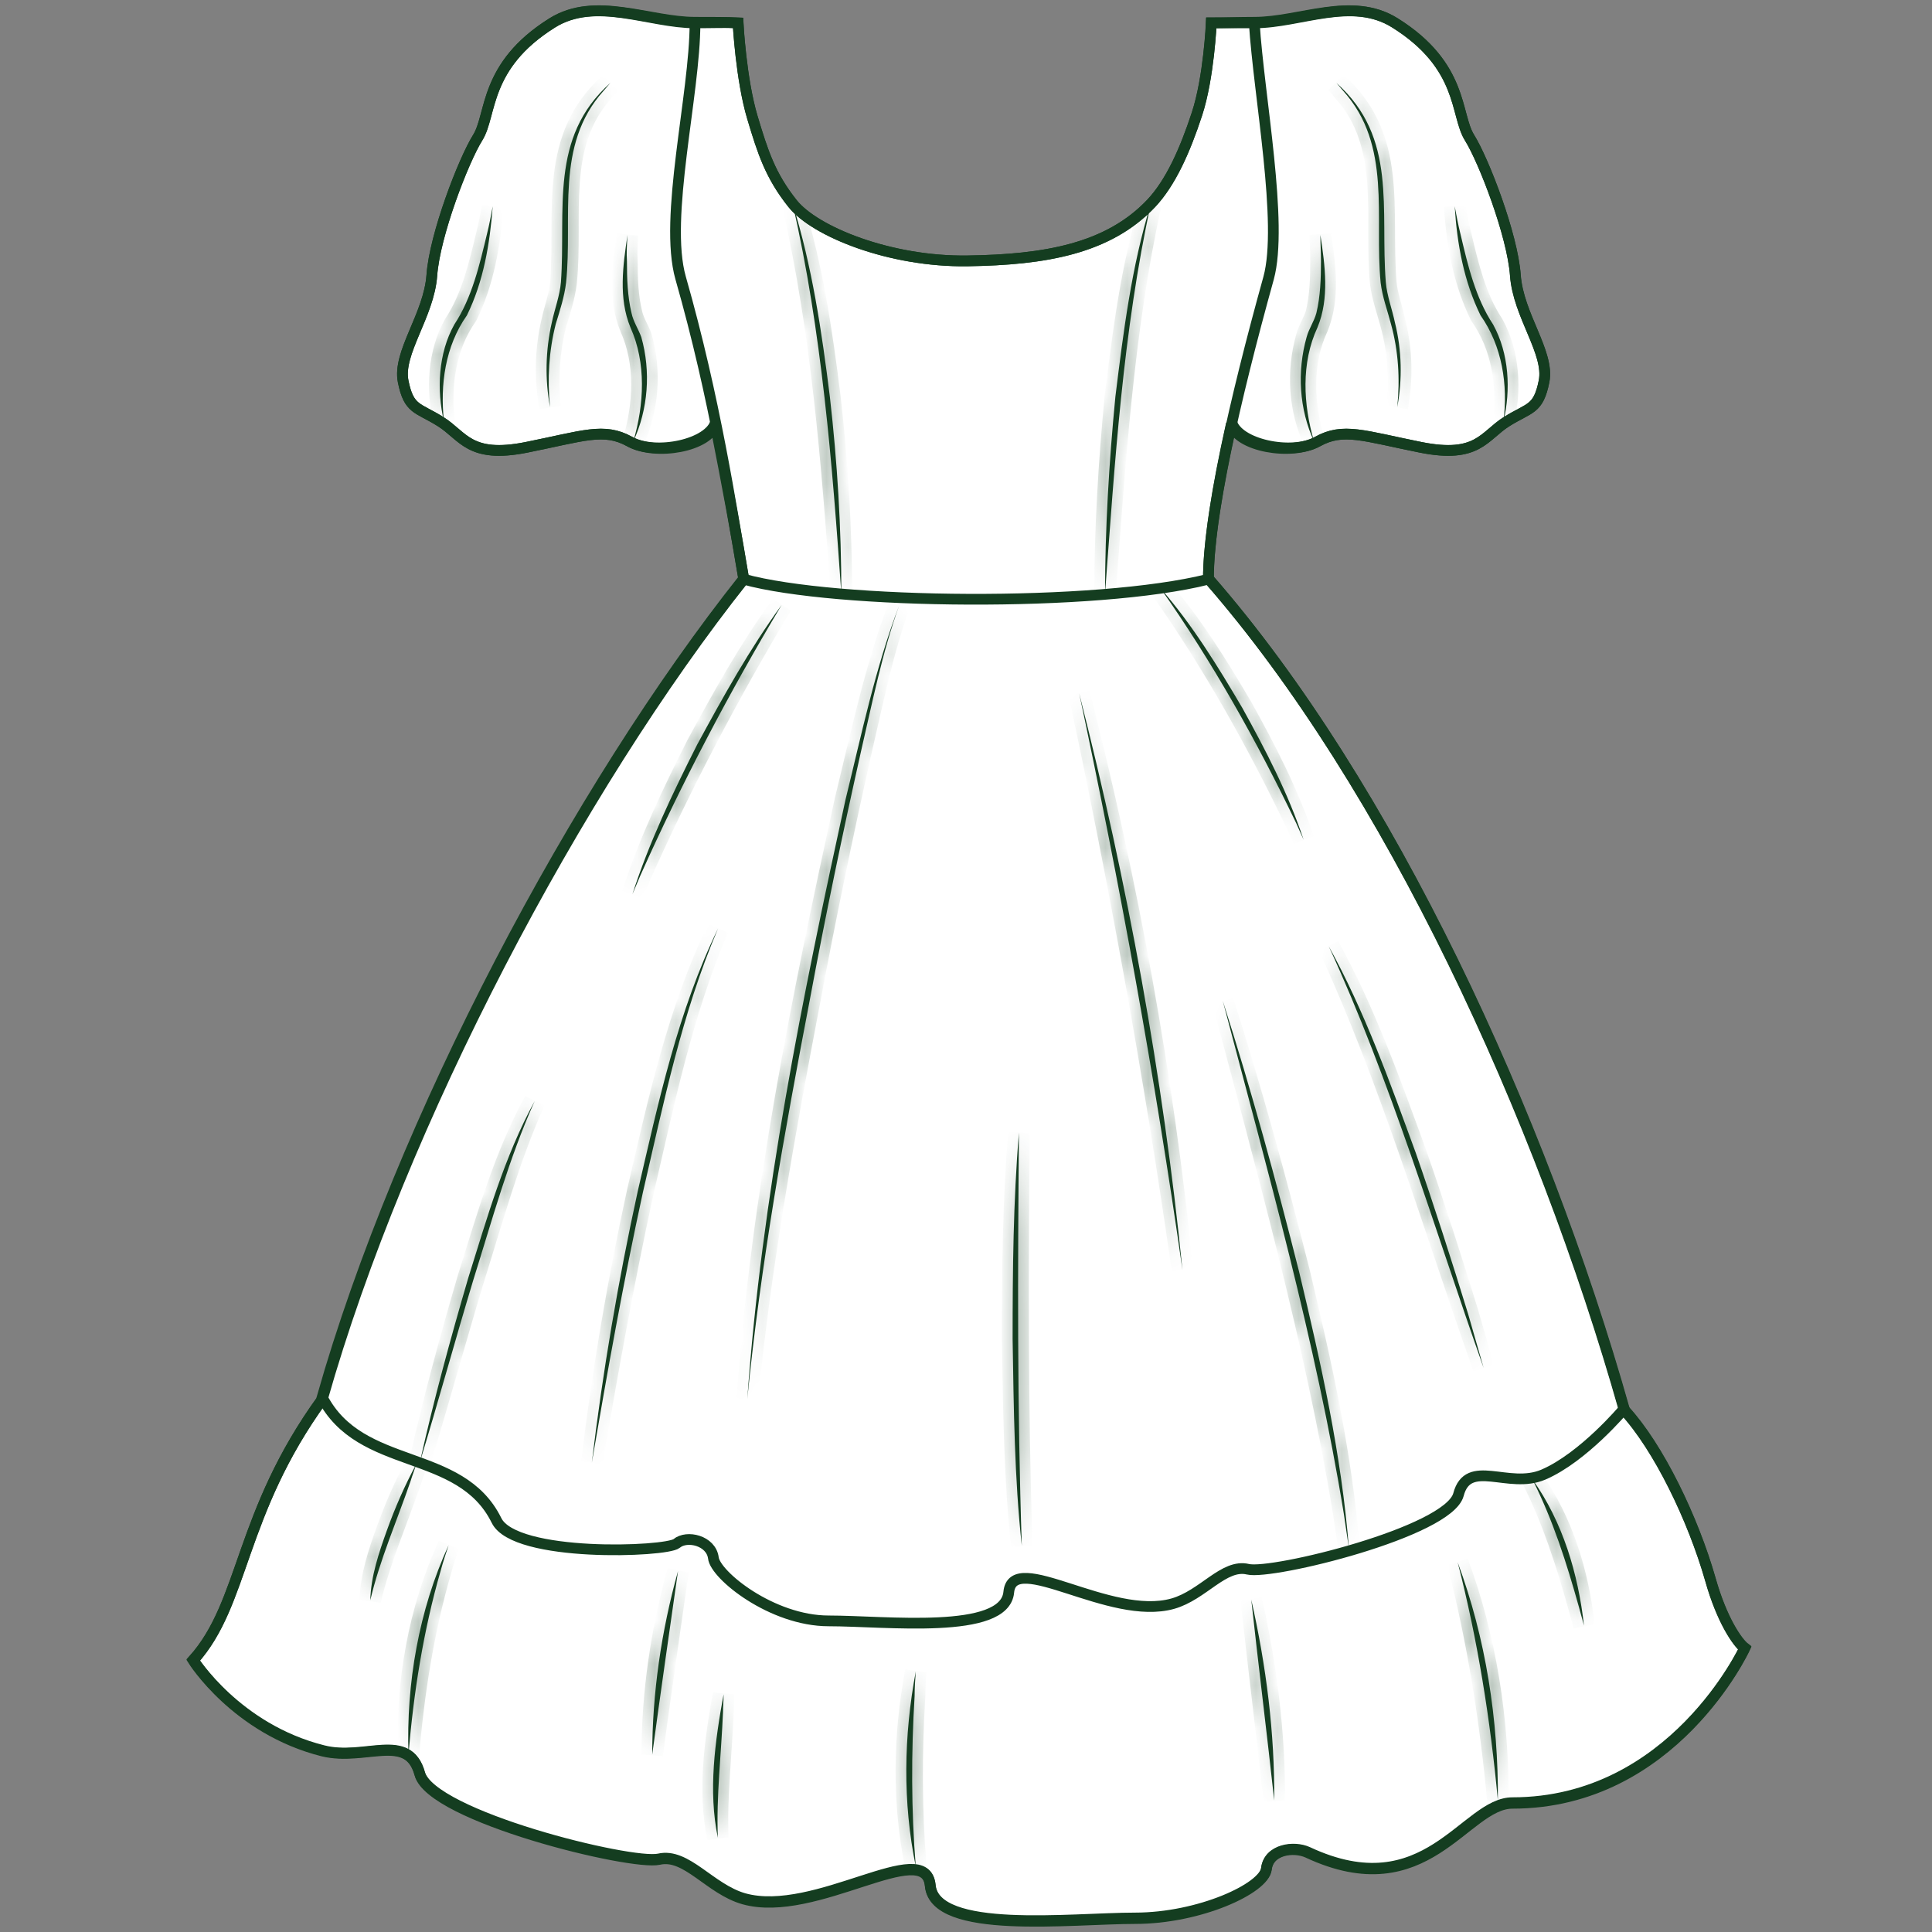 <svg xmlns="http://www.w3.org/2000/svg" fill="none" viewBox="0 0 90 90" height="90" width="90">
<rect x="0" y="0" width="90" height="90" fill="#808080" stroke="none"/>
<path fill="white" d="M64.978 1.065C62.974 -0.191 60.569 1.038 58.432 1.038C57.764 1.038 56.962 1.065 56.428 1.065C56.428 1.065 56.321 3.604 55.76 5.314C55.199 7.024 54.531 8.52 53.622 9.482C51.618 11.593 48.679 12.101 45.072 12.154C41.465 12.207 37.964 10.791 36.922 9.482C35.88 8.173 35.533 7.077 35.052 5.474C34.517 3.684 34.384 1.065 34.384 1.065C33.849 1.038 33.181 1.038 32.38 1.038C30.242 1.038 27.757 -0.191 25.727 1.065C22.52 3.069 22.921 5.34 22.253 6.409C21.585 7.478 20.249 10.951 20.116 12.822C19.982 14.692 18.512 16.429 18.779 17.765C19.047 19.101 19.448 18.968 20.516 19.636C21.585 20.303 21.852 21.372 24.524 20.838C27.196 20.303 28.131 19.903 29.334 20.571C30.536 21.239 33.048 20.811 33.315 19.742C33.876 22.548 34.304 25.033 34.651 26.957C26.902 36.709 18.673 52.26 15.012 65.166C11.111 70.537 11.405 74.652 9 77.324C9 77.324 11.004 80.53 15.039 81.545C16.989 82.053 18.993 80.637 19.554 82.614C20.089 84.591 29.414 86.889 30.697 86.595C31.979 86.302 33.075 87.985 34.651 88.439C37.991 89.374 43.121 85.527 43.335 87.825C43.549 90.122 49.881 89.348 52.874 89.348C55.867 89.348 58.886 87.958 58.993 87.05C59.1 86.141 60.275 85.981 60.917 86.275C66.448 88.867 68.238 83.977 70.456 83.977C77.937 83.977 81.277 76.763 81.277 76.763C80.93 76.495 80.208 75.453 79.674 73.556C78.872 70.751 77.269 67.411 75.666 65.674C71.792 51.993 64.711 36.549 56.294 26.93C56.294 25.22 56.695 22.681 57.363 19.716C57.63 20.784 60.169 21.212 61.371 20.544C62.573 19.876 63.508 20.277 66.18 20.811C68.853 21.346 69.12 20.277 70.189 19.609C71.257 18.941 71.658 19.074 71.925 17.738C72.192 16.402 70.723 14.666 70.589 12.795C70.456 10.925 69.12 7.451 68.452 6.382C67.784 5.314 68.184 3.069 64.978 1.065Z"></path>
<path stroke-width="0.5" stroke="#143D20" d="M56.294 26.957C64.711 36.576 71.792 52.02 75.666 65.701C77.269 67.437 78.872 70.777 79.674 73.583C80.208 75.48 80.93 76.522 81.277 76.789C81.277 76.789 77.937 84.004 70.456 84.004C68.238 84.004 66.448 88.893 60.917 86.302C60.275 86.008 59.1 86.141 58.993 87.076C58.886 87.985 55.893 89.374 52.874 89.374C49.881 89.374 43.549 90.149 43.335 87.851C43.121 85.553 37.991 89.401 34.651 88.466C33.048 88.012 31.979 86.328 30.697 86.622C29.414 86.916 20.089 84.645 19.554 82.641C19.02 80.664 17.016 82.053 15.039 81.572C11.004 80.557 9 77.35 9 77.35C11.405 74.678 11.111 70.564 15.012 65.193C18.673 52.287 26.902 36.736 34.651 26.983C34.33 25.033 33.876 22.575 33.315 19.742C33.048 20.811 30.536 21.239 29.334 20.571C28.131 19.903 27.196 20.303 24.524 20.838C21.852 21.372 21.585 20.303 20.516 19.636C19.448 18.968 19.047 19.101 18.779 17.765C18.512 16.429 19.982 14.692 20.116 12.822C20.249 10.951 21.585 7.478 22.253 6.409C22.921 5.34 22.52 3.069 25.727 1.065C27.731 -0.191 30.242 1.038 32.38 1.038C33.181 1.038 33.849 1.038 34.384 1.065C34.384 1.065 34.517 3.684 35.052 5.474C35.533 7.077 35.88 8.173 36.922 9.482C37.964 10.791 41.465 12.207 45.072 12.154C48.679 12.101 51.618 11.593 53.622 9.482C54.531 8.52 55.199 7.024 55.76 5.314C56.321 3.604 56.428 1.065 56.428 1.065C56.962 1.065 57.764 1.038 58.432 1.038C60.569 1.038 62.974 -0.191 64.978 1.065C68.184 3.069 67.784 5.34 68.452 6.409C69.12 7.478 70.456 10.951 70.589 12.822C70.723 14.692 72.192 16.429 71.925 17.765C71.658 19.101 71.257 18.968 70.189 19.636C69.12 20.303 68.853 21.372 66.18 20.838C63.508 20.303 62.573 19.903 61.371 20.571C60.169 21.239 57.63 20.811 57.363 19.742C56.695 22.735 56.294 25.273 56.294 26.983"></path>
<path stroke-width="0.5" stroke="#143D20" d="M58.436 1.066C60.574 1.066 62.978 -0.19 64.982 1.066C68.189 3.07 67.788 5.341 68.456 6.41C69.124 7.479 70.46 10.952 70.594 12.823C70.727 14.693 72.197 16.43 71.93 17.766C71.662 19.102 71.261 18.968 70.193 19.636C69.124 20.304 68.857 21.373 66.185 20.839C63.513 20.304 62.578 19.904 61.375 20.572C60.173 21.239 57.634 20.705 57.367 19.636"></path>
<path stroke-width="0.5" stroke="#143D20" d="M32.383 1.066C30.245 1.066 27.76 -0.19 25.73 1.066C22.523 3.07 22.924 5.341 22.256 6.41C21.588 7.479 20.252 10.952 20.118 12.823C19.985 14.693 18.515 16.43 18.782 17.766C19.05 19.102 19.45 18.968 20.519 19.636C21.588 20.304 21.855 21.373 24.527 20.839C27.199 20.304 28.134 19.904 29.337 20.572C30.539 21.239 33.078 20.705 33.345 19.636"></path>
<mask fill="white" id="path-5-inside-1_2292_95582">
<path d="M70.037 19.633C70.251 17.923 69.983 16.133 68.968 14.69C68.193 13.114 67.873 11.35 67.766 9.613C67.846 10.041 67.926 10.468 68.033 10.896C68.38 12.365 68.728 13.862 69.556 15.118C70.304 16.48 70.384 18.164 70.037 19.633Z"></path>
</mask>
<path fill="#143D20" d="M70.037 19.633C70.251 17.923 69.983 16.133 68.968 14.69C68.193 13.114 67.873 11.35 67.766 9.613C67.846 10.041 67.926 10.468 68.033 10.896C68.38 12.365 68.728 13.862 69.556 15.118C70.304 16.48 70.384 18.164 70.037 19.633Z"></path>
<path mask="url(#path-5-inside-1_2292_95582)" fill="#143D20" d="M70.037 19.633L69.541 19.571L70.523 19.748L70.037 19.633ZM68.968 14.69L68.519 14.911L68.537 14.946L68.559 14.978L68.968 14.69ZM67.766 9.613L68.257 9.521L67.267 9.644L67.766 9.613ZM68.033 10.896L68.519 10.781L68.518 10.775L68.033 10.896ZM69.556 15.118L69.994 14.877L69.984 14.859L69.973 14.842L69.556 15.118ZM70.533 19.695C70.758 17.898 70.483 15.973 69.377 14.402L68.559 14.978C69.484 16.292 69.744 17.948 69.541 19.571L70.533 19.695ZM69.417 14.47C68.682 12.974 68.369 11.283 68.265 9.583L67.267 9.644C67.376 11.417 67.704 13.253 68.519 14.911L69.417 14.47ZM67.274 9.705C67.354 10.131 67.437 10.573 67.548 11.017L68.518 10.775C68.415 10.364 68.338 9.951 68.257 9.521L67.274 9.705ZM67.546 11.011C67.889 12.462 68.253 14.05 69.138 15.393L69.973 14.842C69.203 13.674 68.871 12.269 68.519 10.781L67.546 11.011ZM69.118 15.358C69.792 16.586 69.877 18.136 69.55 19.518L70.523 19.748C70.891 18.191 70.816 16.375 69.994 14.877L69.118 15.358Z"></path>
<mask fill="white" id="path-7-inside-2_2292_95582">
<path d="M61.215 20.566C60.52 19.07 60.414 17.307 60.868 15.703C60.975 15.303 61.215 14.982 61.322 14.581C61.509 13.806 61.536 12.978 61.536 12.176C61.536 11.776 61.509 11.348 61.509 10.947C61.723 12.363 61.937 13.886 61.376 15.249C60.601 16.906 60.708 18.856 61.215 20.566Z"></path>
</mask>
<path fill="#143D20" d="M61.215 20.566C60.52 19.07 60.414 17.307 60.868 15.703C60.975 15.303 61.215 14.982 61.322 14.581C61.509 13.806 61.536 12.978 61.536 12.176C61.536 11.776 61.509 11.348 61.509 10.947C61.723 12.363 61.937 13.886 61.376 15.249C60.601 16.906 60.708 18.856 61.215 20.566Z"></path>
<path mask="url(#path-7-inside-2_2292_95582)" fill="#143D20" d="M61.215 20.566L60.762 20.777L61.694 20.424L61.215 20.566ZM60.868 15.703L61.349 15.84L61.351 15.832L60.868 15.703ZM61.322 14.581L61.805 14.71L61.808 14.698L61.322 14.581ZM61.509 10.947L62.004 10.873L61.009 10.947H61.509ZM61.376 15.249L61.828 15.461L61.833 15.45L61.838 15.44L61.376 15.249ZM61.669 20.356C61.028 18.975 60.925 17.335 61.349 15.84L60.387 15.567C59.902 17.278 60.013 19.165 60.762 20.777L61.669 20.356ZM61.351 15.832C61.39 15.685 61.456 15.546 61.545 15.359C61.629 15.185 61.738 14.963 61.805 14.71L60.839 14.452C60.8 14.6 60.734 14.739 60.644 14.925C60.56 15.1 60.452 15.321 60.385 15.575L61.351 15.832ZM61.808 14.698C62.01 13.862 62.036 12.982 62.036 12.176H61.036C61.036 12.974 61.008 13.751 60.836 14.464L61.808 14.698ZM62.036 12.176C62.036 11.966 62.029 11.751 62.022 11.546C62.015 11.337 62.009 11.138 62.009 10.947H61.009C61.009 11.157 61.016 11.372 61.023 11.578C61.029 11.787 61.036 11.986 61.036 12.176H62.036ZM61.015 11.022C61.232 12.462 61.413 13.845 60.913 15.059L61.838 15.44C62.46 13.928 62.214 12.265 62.004 10.873L61.015 11.022ZM60.923 15.037C60.077 16.844 60.208 18.931 60.736 20.709L61.694 20.424C61.207 18.782 61.124 16.967 61.828 15.461L60.923 15.037Z"></path>
<mask fill="white" id="path-9-inside-3_2292_95582">
<path d="M65.09 18.964C65.224 17.655 65.144 16.345 64.796 15.089C64.636 14.475 64.395 13.834 64.315 13.166C64.021 10.093 64.85 6.78 62.578 4.241L62.258 3.867C65.117 6.406 64.288 9.772 64.556 13.139C64.609 13.78 64.85 14.395 64.983 15.036C65.304 16.319 65.331 17.681 65.09 18.964Z"></path>
</mask>
<path fill="#143D20" d="M65.09 18.964C65.224 17.655 65.144 16.345 64.796 15.089C64.636 14.475 64.395 13.834 64.315 13.166C64.021 10.093 64.85 6.78 62.578 4.241L62.258 3.867C65.117 6.406 64.288 9.772 64.556 13.139C64.609 13.78 64.85 14.395 64.983 15.036C65.304 16.319 65.331 17.681 65.09 18.964Z"></path>
<path mask="url(#path-9-inside-3_2292_95582)" fill="#143D20" d="M65.09 18.964L64.593 18.913L65.582 19.056L65.09 18.964ZM64.796 15.089L64.312 15.216L64.314 15.223L64.796 15.089ZM64.315 13.166L63.817 13.213L63.819 13.225L64.315 13.166ZM62.578 4.241L62.199 4.567L62.206 4.575L62.578 4.241ZM62.258 3.867L62.59 3.493L61.878 4.193L62.258 3.867ZM64.556 13.139L64.057 13.178L64.057 13.181L64.556 13.139ZM64.983 15.036L64.494 15.138L64.496 15.148L64.498 15.157L64.983 15.036ZM65.588 19.015C65.727 17.652 65.644 16.279 65.278 14.956L64.314 15.223C64.643 16.411 64.721 17.657 64.593 18.913L65.588 19.015ZM65.28 14.963C65.101 14.279 64.887 13.731 64.812 13.106L63.819 13.225C63.904 13.937 64.17 14.671 64.312 15.216L65.28 14.963ZM64.813 13.118C64.742 12.377 64.738 11.617 64.739 10.832C64.74 10.056 64.745 9.254 64.687 8.466C64.569 6.881 64.19 5.292 62.951 3.908L62.206 4.575C63.238 5.729 63.58 7.066 63.69 8.54C63.745 9.282 63.74 10.043 63.739 10.831C63.738 11.612 63.741 12.418 63.818 13.213L64.813 13.118ZM62.958 3.916L62.637 3.542L61.878 4.193L62.199 4.567L62.958 3.916ZM61.926 4.241C63.236 5.405 63.708 6.751 63.882 8.25C63.97 9.009 63.981 9.799 63.986 10.63C63.991 11.451 63.989 12.314 64.057 13.178L65.054 13.099C64.989 12.28 64.991 11.46 64.986 10.624C64.981 9.797 64.971 8.955 64.875 8.135C64.682 6.474 64.138 4.868 62.59 3.493L61.926 4.241ZM64.057 13.181C64.088 13.547 64.171 13.896 64.256 14.216C64.345 14.549 64.431 14.835 64.494 15.138L65.473 14.934C65.402 14.596 65.301 14.254 65.223 13.959C65.141 13.651 65.077 13.372 65.054 13.098L64.057 13.181ZM64.498 15.157C64.801 16.367 64.826 17.657 64.599 18.872L65.582 19.056C65.835 17.706 65.807 16.27 65.468 14.915L64.498 15.157Z"></path>
<mask fill="white" id="path-11-inside-4_2292_95582">
<path d="M20.682 19.633C20.335 18.164 20.415 16.454 21.163 15.118C21.991 13.862 22.339 12.339 22.686 10.896C22.793 10.468 22.873 10.041 22.953 9.613C22.82 11.35 22.526 13.114 21.751 14.69C20.736 16.133 20.495 17.923 20.682 19.633Z"></path>
</mask>
<path fill="#143D20" d="M20.682 19.633C20.335 18.164 20.415 16.454 21.163 15.118C21.991 13.862 22.339 12.339 22.686 10.896C22.793 10.468 22.873 10.041 22.953 9.613C22.82 11.35 22.526 13.114 21.751 14.69C20.736 16.133 20.495 17.923 20.682 19.633Z"></path>
<path mask="url(#path-11-inside-4_2292_95582)" fill="#143D20" d="M20.682 19.633L20.196 19.748L21.179 19.579L20.682 19.633ZM21.163 15.118L20.746 14.842L20.736 14.857L20.727 14.873L21.163 15.118ZM22.686 10.896L22.201 10.775L22.2 10.779L22.686 10.896ZM22.953 9.613L23.452 9.652L22.462 9.521L22.953 9.613ZM21.751 14.69L22.16 14.978L22.182 14.946L22.2 14.911L21.751 14.69ZM21.169 19.518C20.842 18.134 20.929 16.56 21.599 15.362L20.727 14.873C19.901 16.347 19.828 18.193 20.196 19.748L21.169 19.518ZM21.581 15.393C22.466 14.05 22.83 12.433 23.172 11.013L22.2 10.779C21.847 12.245 21.516 13.674 20.746 14.842L21.581 15.393ZM23.171 11.017C23.282 10.573 23.365 10.131 23.445 9.705L22.462 9.521C22.381 9.951 22.304 10.364 22.201 10.775L23.171 11.017ZM22.455 9.575C22.323 11.288 22.036 12.977 21.302 14.47L22.2 14.911C23.016 13.25 23.317 11.412 23.452 9.652L22.455 9.575ZM21.342 14.402C20.234 15.977 19.99 17.902 20.185 19.688L21.179 19.579C21 17.944 21.237 16.289 22.16 14.978L21.342 14.402Z"></path>
<mask fill="white" id="path-13-inside-5_2292_95582">
<path d="M29.5 20.566C30.007 18.856 30.114 16.906 29.366 15.249C28.805 13.886 29.019 12.363 29.232 10.947C29.206 11.348 29.179 11.776 29.206 12.176C29.206 12.978 29.232 13.806 29.419 14.581C29.5 14.982 29.74 15.329 29.874 15.703C30.328 17.307 30.194 19.07 29.5 20.566Z"></path>
</mask>
<path fill="#143D20" d="M29.5 20.566C30.007 18.856 30.114 16.906 29.366 15.249C28.805 13.886 29.019 12.363 29.232 10.947C29.206 11.348 29.179 11.776 29.206 12.176C29.206 12.978 29.232 13.806 29.419 14.581C29.5 14.982 29.74 15.329 29.874 15.703C30.328 17.307 30.194 19.07 29.5 20.566Z"></path>
<path mask="url(#path-13-inside-5_2292_95582)" fill="#143D20" d="M29.5 20.566L29.02 20.424L29.953 20.777L29.5 20.566ZM29.366 15.249L28.904 15.44L28.907 15.447L28.91 15.455L29.366 15.249ZM29.232 10.947L29.731 10.98L28.738 10.873L29.232 10.947ZM29.206 12.176H29.706V12.16L29.704 12.143L29.206 12.176ZM29.419 14.581L29.91 14.483L29.908 14.473L29.905 14.464L29.419 14.581ZM29.874 15.703L30.355 15.567L30.35 15.551L30.345 15.535L29.874 15.703ZM29.979 20.709C30.507 18.931 30.636 16.847 29.822 15.043L28.91 15.455C29.592 16.964 29.508 18.782 29.02 20.424L29.979 20.709ZM29.828 15.059C29.328 13.845 29.509 12.462 29.727 11.022L28.738 10.873C28.528 12.265 28.281 13.928 28.904 15.44L29.828 15.059ZM28.733 10.914C28.707 11.31 28.677 11.77 28.707 12.21L29.704 12.143C29.68 11.781 29.704 11.386 29.731 10.98L28.733 10.914ZM28.706 12.176C28.706 12.982 28.731 13.862 28.933 14.698L29.905 14.464C29.733 13.751 29.706 12.974 29.706 12.176H28.706ZM28.929 14.679C28.982 14.943 29.084 15.176 29.174 15.366C29.272 15.573 29.347 15.715 29.403 15.872L30.345 15.535C30.267 15.317 30.154 15.099 30.078 14.939C29.995 14.761 29.937 14.62 29.91 14.483L28.929 14.679ZM29.393 15.84C29.815 17.33 29.689 18.97 29.046 20.356L29.953 20.777C30.699 19.17 30.841 17.284 30.355 15.567L29.393 15.84Z"></path>
<mask fill="white" id="path-15-inside-6_2292_95582">
<path d="M25.623 18.964C25.383 17.681 25.41 16.319 25.703 15.036C25.837 14.395 26.078 13.78 26.131 13.139C26.371 9.799 25.57 6.406 28.429 3.867L28.108 4.241C25.837 6.78 26.692 10.093 26.371 13.166C26.291 13.834 26.078 14.475 25.89 15.089C25.57 16.345 25.49 17.655 25.623 18.964Z"></path>
</mask>
<path fill="#143D20" d="M25.623 18.964C25.383 17.681 25.41 16.319 25.703 15.036C25.837 14.395 26.078 13.78 26.131 13.139C26.371 9.799 25.57 6.406 28.429 3.867L28.108 4.241C25.837 6.78 26.692 10.093 26.371 13.166C26.291 13.834 26.078 14.475 25.89 15.089C25.57 16.345 25.49 17.655 25.623 18.964Z"></path>
<path mask="url(#path-15-inside-6_2292_95582)" fill="#143D20" d="M25.623 18.964L25.132 19.056L26.121 18.913L25.623 18.964ZM25.703 15.036L26.191 15.148L26.193 15.138L25.703 15.036ZM26.131 13.139L26.629 13.181L26.63 13.175L26.131 13.139ZM28.429 3.867L28.808 4.193L28.097 3.493L28.429 3.867ZM28.108 4.241L28.481 4.575L28.488 4.567L28.108 4.241ZM26.371 13.166L26.868 13.225L26.869 13.218L26.371 13.166ZM25.89 15.089L25.412 14.944L25.409 14.955L25.406 14.966L25.89 15.089ZM26.115 18.872C25.887 17.657 25.912 16.363 26.191 15.148L25.216 14.924C24.907 16.274 24.879 17.706 25.132 19.056L26.115 18.872ZM26.193 15.138C26.256 14.835 26.342 14.549 26.43 14.216C26.516 13.896 26.599 13.547 26.629 13.181L25.633 13.098C25.61 13.372 25.546 13.651 25.464 13.959C25.386 14.254 25.284 14.596 25.214 14.934L26.193 15.138ZM26.63 13.175C26.691 12.319 26.686 11.46 26.689 10.64C26.693 9.812 26.705 9.021 26.794 8.261C26.972 6.758 27.45 5.405 28.761 4.241L28.097 3.493C26.549 4.868 25.998 6.48 25.801 8.144C25.704 8.967 25.693 9.809 25.689 10.636C25.686 11.472 25.691 12.289 25.632 13.103L26.63 13.175ZM28.049 3.542L27.729 3.916L28.488 4.567L28.808 4.193L28.049 3.542ZM27.736 3.908C26.496 5.293 26.124 6.883 26.01 8.467C25.953 9.254 25.959 10.057 25.959 10.832C25.958 11.615 25.951 12.374 25.874 13.114L26.869 13.218C26.952 12.421 26.958 11.614 26.959 10.832C26.959 10.042 26.953 9.282 27.007 8.539C27.113 7.064 27.449 5.728 28.481 4.575L27.736 3.908ZM25.875 13.106C25.801 13.719 25.605 14.309 25.412 14.944L26.369 15.235C26.55 14.641 26.781 13.948 26.868 13.225L25.875 13.106ZM25.406 14.966C25.07 16.283 24.987 17.652 25.126 19.015L26.121 18.913C25.992 17.657 26.07 16.407 26.375 15.213L25.406 14.966Z"></path>
<mask fill="white" id="path-17-inside-7_2292_95582">
<path d="M34.812 65.168C35.48 55.762 37.378 46.464 39.382 37.272C40.13 34.226 40.771 31.127 41.893 28.188C41.092 30.405 40.637 32.73 40.103 35.028C39.248 38.849 38.446 42.696 37.725 46.571C36.549 52.716 35.427 58.942 34.812 65.168Z"></path>
</mask>
<path fill="#143D20" d="M34.812 65.168C35.48 55.762 37.378 46.464 39.382 37.272C40.13 34.226 40.771 31.127 41.893 28.188C41.092 30.405 40.637 32.73 40.103 35.028C39.248 38.849 38.446 42.696 37.725 46.571C36.549 52.716 35.427 58.942 34.812 65.168Z"></path>
<path mask="url(#path-17-inside-7_2292_95582)" fill="#143D20" d="M34.812 65.168L34.314 65.132L35.31 65.217L34.812 65.168ZM39.382 37.272L38.896 37.153L38.893 37.166L39.382 37.272ZM41.893 28.188L42.364 28.358L41.426 28.009L41.893 28.188ZM40.103 35.028L39.616 34.914L39.615 34.919L40.103 35.028ZM37.725 46.571L38.216 46.665L38.217 46.662L37.725 46.571ZM35.311 65.203C35.976 55.837 37.866 46.57 39.87 37.379L38.893 37.166C36.889 46.358 34.985 55.688 34.314 65.132L35.311 65.203ZM39.867 37.392C40.621 34.321 41.253 31.267 42.36 28.366L41.426 28.009C40.289 30.986 39.638 34.132 38.896 37.153L39.867 37.392ZM41.423 28.017C40.608 30.272 40.145 32.641 39.616 34.914L40.59 35.141C41.13 32.819 41.575 30.539 42.364 28.358L41.423 28.017ZM39.615 34.919C38.759 38.744 37.956 42.598 37.233 46.479L38.217 46.662C38.937 42.795 39.737 38.953 40.591 35.137L39.615 34.919ZM37.234 46.477C36.058 52.624 34.932 58.869 34.315 65.119L35.31 65.217C35.922 59.016 37.041 52.809 38.216 46.665L37.234 46.477Z"></path>
<mask fill="white" id="path-19-inside-8_2292_95582">
<path d="M36.408 28.188C33.977 32.249 31.759 36.471 29.835 40.773L29.461 41.654C30.236 39.25 31.331 36.952 32.48 34.681C33.683 32.463 34.912 30.245 36.408 28.188Z"></path>
</mask>
<path fill="#143D20" d="M36.408 28.188C33.977 32.249 31.759 36.471 29.835 40.773L29.461 41.654C30.236 39.25 31.331 36.952 32.48 34.681C33.683 32.463 34.912 30.245 36.408 28.188Z"></path>
<path mask="url(#path-19-inside-8_2292_95582)" fill="#143D20" d="M36.408 28.188L36.837 28.445L36.004 27.894L36.408 28.188ZM29.835 40.773L29.378 40.569L29.375 40.578L29.835 40.773ZM29.461 41.654L28.985 41.501L29.921 41.85L29.461 41.654ZM32.48 34.681L32.041 34.442L32.037 34.449L32.034 34.455L32.48 34.681ZM35.979 27.931C33.538 32.008 31.311 36.248 29.379 40.569L30.291 40.977C32.207 36.694 34.415 32.49 36.837 28.445L35.979 27.931ZM29.375 40.578L29.001 41.459L29.921 41.85L30.295 40.968L29.375 40.578ZM29.937 41.808C30.699 39.443 31.779 37.174 32.926 34.906L32.034 34.455C30.883 36.73 29.773 39.057 28.985 41.501L29.937 41.808ZM32.92 34.919C34.123 32.7 35.338 30.509 36.812 28.482L36.004 27.894C34.486 29.981 33.243 32.225 32.041 34.442L32.92 34.919Z"></path>
<mask fill="white" id="path-21-inside-9_2292_95582">
<path d="M54.047 27.387C55.543 29.097 56.719 31.021 57.868 32.971C58.963 34.948 60.005 36.952 60.727 39.117L60.38 38.342C58.562 34.548 56.478 30.834 54.047 27.387Z"></path>
</mask>
<path fill="#143D20" d="M54.047 27.387C55.543 29.097 56.719 31.021 57.868 32.971C58.963 34.948 60.005 36.952 60.727 39.117L60.38 38.342C58.562 34.548 56.478 30.834 54.047 27.387Z"></path>
<path mask="url(#path-21-inside-9_2292_95582)" fill="#143D20" d="M54.047 27.387L54.423 27.058L53.638 27.675L54.047 27.387ZM57.868 32.971L58.305 32.729L58.299 32.717L57.868 32.971ZM60.727 39.117L60.271 39.321L61.201 38.959L60.727 39.117ZM60.38 38.342L60.836 38.137L60.83 38.126L60.38 38.342ZM53.671 27.716C55.133 29.387 56.288 31.274 57.437 33.225L58.299 32.717C57.15 30.767 55.953 28.806 54.423 27.058L53.671 27.716ZM57.431 33.214C58.523 35.186 59.547 37.157 60.252 39.275L61.201 38.959C60.464 36.748 59.403 34.711 58.305 32.729L57.431 33.214ZM61.183 38.912L60.836 38.137L59.923 38.546L60.271 39.321L61.183 38.912ZM60.83 38.126C59.004 34.313 56.907 30.573 54.455 27.099L53.638 27.675C56.05 31.094 58.121 34.783 59.928 38.558L60.83 38.126Z"></path>
<mask fill="white" id="path-23-inside-10_2292_95582">
<path d="M33.449 43.256C31.765 47.184 30.91 51.405 29.948 55.547C29.04 59.715 28.292 63.91 27.57 68.132C28.078 63.884 28.799 59.662 29.708 55.494C30.67 51.352 31.578 47.103 33.449 43.256Z"></path>
</mask>
<path fill="#143D20" d="M33.449 43.256C31.765 47.184 30.91 51.405 29.948 55.547C29.04 59.715 28.292 63.91 27.57 68.132C28.078 63.884 28.799 59.662 29.708 55.494C30.67 51.352 31.578 47.103 33.449 43.256Z"></path>
<path mask="url(#path-23-inside-10_2292_95582)" fill="#143D20" d="M33.449 43.256L33.908 43.453L32.999 43.037L33.449 43.256ZM29.948 55.547L29.461 55.434L29.46 55.441L29.948 55.547ZM27.57 68.132L27.074 68.073L28.063 68.216L27.57 68.132ZM29.708 55.494L29.221 55.38L29.219 55.387L29.708 55.494ZM32.989 43.059C31.284 47.038 30.418 51.315 29.461 55.434L30.435 55.66C31.402 51.496 32.247 47.329 33.908 43.453L32.989 43.059ZM29.46 55.441C28.549 59.62 27.799 63.825 27.078 68.048L28.063 68.216C28.784 63.996 29.531 59.81 30.437 55.654L29.46 55.441ZM28.067 68.191C28.573 63.959 29.291 59.754 30.196 55.6L29.219 55.387C28.308 59.57 27.584 63.808 27.074 68.073L28.067 68.191ZM30.195 55.607C31.161 51.446 32.058 47.261 33.898 43.474L32.999 43.037C31.099 46.947 30.178 51.258 29.221 55.38L30.195 55.607Z"></path>
<mask fill="white" id="path-25-inside-11_2292_95582">
<path d="M56.961 46.621C58.297 50.789 59.446 55.011 60.515 59.233C61.53 63.481 62.492 67.757 62.839 72.139L62.599 70.509C61.316 62.6 59.018 54.423 56.961 46.621Z"></path>
</mask>
<path fill="#143D20" d="M56.961 46.621C58.297 50.789 59.446 55.011 60.515 59.233C61.53 63.481 62.492 67.757 62.839 72.139L62.599 70.509C61.316 62.6 59.018 54.423 56.961 46.621Z"></path>
<path mask="url(#path-25-inside-11_2292_95582)" fill="#143D20" d="M56.961 46.621L57.437 46.468L56.477 46.749L56.961 46.621ZM60.515 59.233L61.001 59.117L60.999 59.11L60.515 59.233ZM62.839 72.139L62.345 72.212L63.338 72.099L62.839 72.139ZM62.599 70.509L63.093 70.436L63.092 70.429L62.599 70.509ZM56.485 46.774C57.816 50.928 58.962 55.139 60.03 59.356L60.999 59.11C59.929 54.883 58.777 50.65 57.437 46.468L56.485 46.774ZM60.028 59.349C61.044 63.598 61.997 67.839 62.341 72.178L63.338 72.099C62.987 67.674 62.016 63.365 61.001 59.117L60.028 59.349ZM63.334 72.066L63.093 70.436L62.104 70.582L62.345 72.212L63.334 72.066ZM63.092 70.429C61.805 62.489 59.498 54.283 57.444 46.494L56.477 46.749C58.538 54.564 60.828 62.71 62.105 70.589L63.092 70.429Z"></path>
<mask fill="white" id="path-27-inside-12_2292_95582">
<path d="M61.898 44.082C63.582 47.128 64.757 50.441 65.96 53.728C66.788 56.106 67.643 58.778 68.391 61.209C68.632 62.038 68.872 62.893 69.113 63.721C66.815 57.228 64.784 50.334 61.898 44.082Z"></path>
</mask>
<path fill="#143D20" d="M61.898 44.082C63.582 47.128 64.757 50.441 65.96 53.728C66.788 56.106 67.643 58.778 68.391 61.209C68.632 62.038 68.872 62.893 69.113 63.721C66.815 57.228 64.784 50.334 61.898 44.082Z"></path>
<path mask="url(#path-27-inside-12_2292_95582)" fill="#143D20" d="M61.898 44.082L62.336 43.84L61.444 44.292L61.898 44.082ZM65.96 53.728L66.432 53.563L66.429 53.556L65.96 53.728ZM68.391 61.209L68.872 61.07L68.869 61.062L68.391 61.209ZM69.113 63.721L68.641 63.888L69.593 63.582L69.113 63.721ZM61.461 44.324C63.122 47.329 64.284 50.602 65.49 53.9L66.429 53.556C65.231 50.281 64.042 46.927 62.336 43.84L61.461 44.324ZM65.488 53.892C66.313 56.263 67.166 58.928 67.913 61.356L68.869 61.062C68.12 58.628 67.263 55.949 66.432 53.563L65.488 53.892ZM67.911 61.349C68.031 61.762 68.151 62.182 68.271 62.603C68.391 63.023 68.512 63.445 68.633 63.861L69.593 63.582C69.473 63.169 69.353 62.749 69.233 62.328C69.113 61.907 68.992 61.485 68.871 61.07L67.911 61.349ZM69.584 63.554C67.299 57.097 65.251 50.153 62.352 43.873L61.444 44.292C64.317 50.516 66.331 57.36 68.641 63.888L69.584 63.554Z"></path>
<mask fill="white" id="path-29-inside-13_2292_95582">
<path d="M47.466 52.768C47.412 59.18 47.386 65.62 47.599 72.006C47.252 68.826 47.225 65.593 47.172 62.387C47.172 59.18 47.199 55.974 47.466 52.768Z"></path>
</mask>
<path fill="#143D20" d="M47.466 52.768C47.412 59.18 47.386 65.62 47.599 72.006C47.252 68.826 47.225 65.593 47.172 62.387C47.172 59.18 47.199 55.974 47.466 52.768Z"></path>
<path mask="url(#path-29-inside-13_2292_95582)" fill="#143D20" d="M47.466 52.768L47.966 52.772L46.968 52.726L47.466 52.768ZM47.599 72.006L47.102 72.06L48.099 71.989L47.599 72.006ZM47.172 62.387H46.672L46.672 62.395L47.172 62.387ZM46.966 52.763C46.912 59.176 46.886 65.625 47.1 72.023L48.099 71.989C47.886 65.615 47.912 59.184 47.966 52.772L46.966 52.763ZM48.096 71.952C47.752 68.8 47.725 65.593 47.672 62.378L46.672 62.395C46.725 65.593 46.752 68.853 47.102 72.06L48.096 71.952ZM47.672 62.387C47.672 59.181 47.699 55.993 47.964 52.809L46.968 52.726C46.698 55.955 46.672 59.18 46.672 62.387H47.672Z"></path>
<mask fill="white" id="path-31-inside-14_2292_95582">
<path d="M19.028 81.735C18.921 78.422 19.509 75.002 20.898 71.982C20.765 72.383 20.631 72.784 20.524 73.185C19.723 75.964 19.268 78.849 19.028 81.735Z"></path>
</mask>
<path fill="#143D20" d="M19.028 81.735C18.921 78.422 19.509 75.002 20.898 71.982C20.765 72.383 20.631 72.784 20.524 73.185C19.723 75.964 19.268 78.849 19.028 81.735Z"></path>
<path mask="url(#path-31-inside-14_2292_95582)" fill="#143D20" d="M19.028 81.735L18.528 81.751L19.526 81.777L19.028 81.735ZM20.898 71.982L21.373 72.141L20.444 71.773L20.898 71.982ZM20.524 73.185L21.005 73.323L21.007 73.314L20.524 73.185ZM19.528 81.719C19.423 78.473 20 75.131 21.352 72.191L20.444 71.773C19.018 74.872 18.419 78.371 18.528 81.751L19.528 81.719ZM20.424 71.824C20.291 72.222 20.153 72.638 20.041 73.056L21.007 73.314C21.11 72.93 21.238 72.544 21.373 72.141L20.424 71.824ZM20.044 73.046C19.231 75.865 18.772 78.784 18.53 81.694L19.526 81.777C19.765 78.915 20.214 76.063 21.005 73.323L20.044 73.046Z"></path>
<mask fill="white" id="path-33-inside-15_2292_95582">
<path d="M31.585 73.186C31.238 75.617 30.703 79.331 30.383 81.736C30.383 78.877 30.81 75.964 31.585 73.186Z"></path>
</mask>
<path fill="#143D20" d="M31.585 73.186C31.238 75.617 30.703 79.331 30.383 81.736C30.383 78.877 30.81 75.964 31.585 73.186Z"></path>
<path mask="url(#path-33-inside-15_2292_95582)" fill="#143D20" d="M31.585 73.186L32.08 73.256L31.104 73.051L31.585 73.186ZM30.383 81.736H29.883L30.878 81.802L30.383 81.736ZM31.09 73.115C30.743 75.545 30.208 79.262 29.887 81.67L30.878 81.802C31.199 79.4 31.733 75.689 32.08 73.256L31.09 73.115ZM30.883 81.736C30.883 78.926 31.303 76.058 32.067 73.32L31.104 73.051C30.317 75.87 29.883 78.828 29.883 81.736H30.883Z"></path>
<mask fill="white" id="path-35-inside-16_2292_95582">
<path d="M69.777 83.874C69.429 80.133 68.841 76.419 67.906 72.785C69.216 76.312 69.803 80.133 69.777 83.874Z"></path>
</mask>
<path fill="#143D20" d="M69.777 83.874C69.429 80.133 68.841 76.419 67.906 72.785C69.216 76.312 69.803 80.133 69.777 83.874Z"></path>
<path mask="url(#path-35-inside-16_2292_95582)" fill="#143D20" d="M69.777 83.874L69.279 83.92L70.277 83.877L69.777 83.874ZM67.906 72.785L68.375 72.611L67.422 72.91L67.906 72.785ZM70.275 83.828C69.925 80.066 69.334 76.325 68.391 72.66L67.422 72.91C68.349 76.513 68.933 80.2 69.279 83.92L70.275 83.828ZM67.438 72.959C68.723 76.423 69.303 80.183 69.277 83.87L70.277 83.877C70.304 80.084 69.708 76.202 68.375 72.611L67.438 72.959Z"></path>
<mask fill="white" id="path-37-inside-17_2292_95582">
<path d="M59.358 83.871C59.037 80.906 58.61 77.485 58.289 74.519C58.984 77.592 59.385 80.745 59.358 83.871Z"></path>
</mask>
<path fill="#143D20" d="M59.358 83.871C59.037 80.906 58.61 77.485 58.289 74.519C58.984 77.592 59.385 80.745 59.358 83.871Z"></path>
<path mask="url(#path-37-inside-17_2292_95582)" fill="#143D20" d="M59.358 83.871L58.861 83.925L59.858 83.876L59.358 83.871ZM58.289 74.519L58.777 74.409L57.792 74.573L58.289 74.519ZM59.855 83.818C59.694 82.332 59.507 80.733 59.32 79.137C59.133 77.54 58.946 75.946 58.786 74.466L57.792 74.573C57.953 76.059 58.14 77.658 58.327 79.254C58.514 80.851 58.701 82.445 58.861 83.925L59.855 83.818ZM57.801 74.63C58.489 77.672 58.884 80.786 58.858 83.867L59.858 83.876C59.885 80.704 59.478 77.513 58.777 74.409L57.801 74.63Z"></path>
<mask fill="white" id="path-39-inside-18_2292_95582">
<path d="M42.66 86.948C42.045 83.955 42.099 80.856 42.66 77.863C42.633 78.237 42.606 78.611 42.606 79.012C42.446 81.657 42.446 84.303 42.66 86.948Z"></path>
</mask>
<path fill="#143D20" d="M42.66 86.948C42.045 83.955 42.099 80.856 42.66 77.863C42.633 78.237 42.606 78.611 42.606 79.012C42.446 81.657 42.446 84.303 42.66 86.948Z"></path>
<path mask="url(#path-39-inside-18_2292_95582)" fill="#143D20" d="M42.66 86.948L42.17 87.049L43.158 86.908L42.66 86.948ZM42.66 77.863L43.159 77.899L42.168 77.771L42.66 77.863ZM42.606 79.012L43.105 79.043L43.106 79.027V79.012H42.606ZM43.15 86.847C42.55 83.927 42.6 80.893 43.151 77.955L42.168 77.771C41.597 80.819 41.541 83.984 42.17 87.049L43.15 86.847ZM42.161 77.828C42.135 78.2 42.106 78.591 42.106 79.012H43.106C43.106 78.632 43.132 78.275 43.159 77.899L42.161 77.828ZM42.107 78.982C41.946 81.647 41.946 84.316 42.161 86.988L43.158 86.908C42.947 84.289 42.946 81.668 43.105 79.043L42.107 78.982Z"></path>
<mask fill="white" id="path-41-inside-19_2292_95582">
<path d="M33.441 85.61C32.986 83.445 33.307 81.094 33.708 78.93C33.708 79.224 33.681 79.491 33.681 79.758C33.601 81.682 33.361 83.713 33.441 85.61Z"></path>
</mask>
<path fill="#143D20" d="M33.441 85.61C32.986 83.445 33.307 81.094 33.708 78.93C33.708 79.224 33.681 79.491 33.681 79.758C33.601 81.682 33.361 83.713 33.441 85.61Z"></path>
<path mask="url(#path-41-inside-19_2292_95582)" fill="#143D20" d="M33.441 85.61L32.951 85.713L33.94 85.589L33.441 85.61ZM33.708 78.93H34.208L33.216 78.839L33.708 78.93ZM33.681 79.758L34.181 79.779L34.181 79.769V79.758H33.681ZM33.93 85.507C33.498 83.448 33.799 81.182 34.2 79.021L33.216 78.839C32.815 81.006 32.475 83.443 32.951 85.713L33.93 85.507ZM33.208 78.93C33.208 79.063 33.202 79.192 33.195 79.33C33.189 79.464 33.181 79.61 33.181 79.758H34.181C34.181 79.639 34.187 79.518 34.194 79.378C34.201 79.242 34.208 79.091 34.208 78.93H33.208ZM33.182 79.737C33.104 81.605 32.86 83.709 32.941 85.631L33.94 85.589C33.861 83.716 34.098 81.759 34.181 79.779L33.182 79.737Z"></path>
<mask fill="white" id="path-43-inside-20_2292_95582">
<path d="M71.383 68.91C72.799 70.887 73.52 73.319 73.788 75.724C73.707 75.43 73.627 75.136 73.547 74.842C72.986 72.838 72.345 70.807 71.383 68.91Z"></path>
</mask>
<path fill="#143D20" d="M71.383 68.91C72.799 70.887 73.52 73.319 73.788 75.724C73.707 75.43 73.627 75.136 73.547 74.842C72.986 72.838 72.345 70.807 71.383 68.91Z"></path>
<path mask="url(#path-43-inside-20_2292_95582)" fill="#143D20" d="M71.383 68.91L71.789 68.619L70.937 69.136L71.383 68.91ZM73.788 75.724L73.305 75.855L74.284 75.668L73.788 75.724ZM73.547 74.842L74.029 74.71L74.029 74.707L73.547 74.842ZM70.976 69.201C72.328 71.088 73.03 73.43 73.291 75.779L74.284 75.668C74.011 73.208 73.27 70.687 71.789 68.619L70.976 69.201ZM74.27 75.592C74.23 75.445 74.19 75.298 74.15 75.151C74.11 75.004 74.07 74.857 74.029 74.71L73.065 74.974C73.105 75.121 73.145 75.267 73.185 75.414C73.225 75.561 73.265 75.708 73.305 75.855L74.27 75.592ZM74.029 74.707C73.466 72.696 72.814 70.626 71.829 68.684L70.937 69.136C71.876 70.988 72.507 72.98 73.066 74.977L74.029 74.707Z"></path>
<mask fill="white" id="path-45-inside-21_2292_95582">
<path d="M17.25 74.546C17.277 73.423 17.651 72.328 18.025 71.286C18.399 70.244 18.853 69.201 19.388 68.213C19.307 68.48 19.201 68.747 19.12 69.014C18.506 70.805 17.677 72.702 17.25 74.546Z"></path>
</mask>
<path fill="#143D20" d="M17.25 74.546C17.277 73.423 17.651 72.328 18.025 71.286C18.399 70.244 18.853 69.201 19.388 68.213C19.307 68.48 19.201 68.747 19.12 69.014C18.506 70.805 17.677 72.702 17.25 74.546Z"></path>
<path mask="url(#path-45-inside-21_2292_95582)" fill="#143D20" d="M17.25 74.546L16.75 74.534L17.737 74.658L17.25 74.546ZM19.388 68.213L19.866 68.357L18.948 67.975L19.388 68.213ZM19.12 69.014L19.593 69.177L19.596 69.168L19.599 69.158L19.12 69.014ZM17.75 74.557C17.774 73.527 18.119 72.504 18.495 71.455L17.554 71.117C17.183 72.152 16.779 73.319 16.75 74.534L17.75 74.557ZM18.495 71.455C18.862 70.433 19.306 69.415 19.827 68.451L18.948 67.975C18.4 68.988 17.936 70.054 17.554 71.117L18.495 71.455ZM18.909 68.069C18.872 68.19 18.829 68.313 18.782 68.448C18.736 68.58 18.685 68.725 18.642 68.871L19.599 69.158C19.636 69.037 19.678 68.914 19.726 68.779C19.772 68.647 19.823 68.503 19.866 68.357L18.909 68.069ZM18.648 68.852C18.052 70.585 17.198 72.558 16.763 74.433L17.737 74.658C18.157 72.846 18.959 71.024 19.593 69.177L18.648 68.852Z"></path>
<mask fill="white" id="path-47-inside-22_2292_95582">
<path d="M19.562 68.102C20.204 65.216 20.979 62.384 21.807 59.551C22.689 56.746 23.49 53.887 24.907 51.295C23.704 53.967 22.929 56.826 22.047 59.632C21.192 62.464 20.418 65.296 19.562 68.102Z"></path>
</mask>
<path fill="#143D20" d="M19.562 68.102C20.204 65.216 20.979 62.384 21.807 59.551C22.689 56.746 23.49 53.887 24.907 51.295C23.704 53.967 22.929 56.826 22.047 59.632C21.192 62.464 20.418 65.296 19.562 68.102Z"></path>
<path mask="url(#path-47-inside-22_2292_95582)" fill="#143D20" d="M19.562 68.102L19.074 67.993L20.041 68.248L19.562 68.102ZM21.807 59.551L21.33 59.401L21.327 59.411L21.807 59.551ZM24.907 51.295L25.362 51.5L24.468 51.055L24.907 51.295ZM22.047 59.632L21.57 59.482L21.569 59.487L22.047 59.632ZM20.051 68.21C20.689 65.34 21.46 62.519 22.287 59.692L21.327 59.411C20.497 62.248 19.719 65.092 19.074 67.993L20.051 68.21ZM22.284 59.701C23.173 56.872 23.959 54.072 25.345 51.535L24.468 51.055C23.022 53.701 22.204 56.62 21.33 59.401L22.284 59.701ZM24.451 51.09C23.232 53.797 22.444 56.702 21.57 59.482L22.524 59.781C23.414 56.95 24.176 54.136 25.362 51.5L24.451 51.09ZM21.569 59.487C21.14 60.907 20.732 62.326 20.325 63.738C19.917 65.151 19.511 66.557 19.084 67.956L20.041 68.248C20.47 66.841 20.878 65.428 21.285 64.015C21.693 62.602 22.1 61.189 22.526 59.776L21.569 59.487Z"></path>
<mask fill="white" id="path-49-inside-23_2292_95582">
<path d="M53.614 9.484C52.305 15.443 51.931 21.588 51.477 27.654C51.477 24.608 51.664 21.535 51.958 18.489C52.332 15.47 52.706 12.424 53.614 9.484Z"></path>
</mask>
<path fill="#143D20" d="M53.614 9.484C52.305 15.443 51.931 21.588 51.477 27.654C51.477 24.608 51.664 21.535 51.958 18.489C52.332 15.47 52.706 12.424 53.614 9.484Z"></path>
<path mask="url(#path-49-inside-23_2292_95582)" fill="#143D20" d="M53.614 9.484L54.102 9.592L53.136 9.337L53.614 9.484ZM51.477 27.654H50.977L51.975 27.691L51.477 27.654ZM51.958 18.489L51.461 18.427L51.46 18.441L51.958 18.489ZM53.126 9.377C51.807 15.378 51.431 21.564 50.978 27.616L51.975 27.691C52.43 21.612 52.803 15.508 54.102 9.592L53.126 9.377ZM51.977 27.654C51.977 24.628 52.162 21.572 52.455 18.537L51.46 18.441C51.165 21.498 50.977 24.588 50.977 27.654H51.977ZM52.454 18.55C52.829 15.523 53.199 12.522 54.092 9.632L53.136 9.337C52.213 12.325 51.834 15.416 51.461 18.427L52.454 18.55Z"></path>
<mask fill="white" id="path-51-inside-24_2292_95582">
<path d="M36.922 9.484C37.83 12.397 38.285 15.47 38.659 18.489C39.006 21.535 39.193 24.581 39.193 27.654C38.766 21.562 38.285 15.443 36.922 9.484Z"></path>
</mask>
<path fill="#143D20" d="M36.922 9.484C37.83 12.397 38.285 15.47 38.659 18.489C39.006 21.535 39.193 24.581 39.193 27.654C38.766 21.562 38.285 15.443 36.922 9.484Z"></path>
<path mask="url(#path-51-inside-24_2292_95582)" fill="#143D20" d="M36.922 9.484L37.399 9.335L36.434 9.596L36.922 9.484ZM38.659 18.489L39.156 18.432L39.155 18.427L38.659 18.489ZM39.193 27.654L38.694 27.689L39.693 27.654H39.193ZM36.445 9.633C37.339 12.5 37.789 15.534 38.163 18.55L39.155 18.427C38.78 15.405 38.322 12.294 37.399 9.335L36.445 9.633ZM38.162 18.546C38.507 21.574 38.693 24.602 38.693 27.654H39.693C39.693 24.561 39.505 21.496 39.155 18.432L38.162 18.546ZM39.692 27.619C39.264 21.529 38.782 15.374 37.409 9.373L36.434 9.596C37.787 15.512 38.267 21.594 38.694 27.689L39.692 27.619Z"></path>
<path stroke-width="0.5" stroke="#143D20" d="M56.29 26.957C64.707 36.576 71.787 51.94 75.662 65.621C75.662 65.621 73.765 67.892 71.894 68.694C70.264 69.388 68.394 67.892 67.94 69.629C67.459 71.365 59.256 73.369 58.134 73.102C57.011 72.835 56.05 74.305 54.633 74.705C51.694 75.534 47.178 72.167 46.992 74.171C46.804 76.175 41.247 75.507 38.601 75.507C35.956 75.507 33.311 73.369 33.231 72.568C33.124 71.766 32.002 71.499 31.521 71.9C31.04 72.301 23.986 72.568 23.131 70.831C21.447 67.411 16.798 68.56 15.008 65.086C18.668 52.181 26.898 36.71 34.647 26.957"></path>
<path stroke-width="0.5" stroke="#143D20" d="M15.039 65.139C11.138 70.509 11.405 74.651 9 77.323C9 77.323 11.004 80.529 15.039 81.545C16.989 82.052 18.993 80.636 19.554 82.614C20.089 84.591 29.414 86.889 30.697 86.595C31.979 86.301 33.075 87.984 34.651 88.438C37.991 89.374 43.121 85.526 43.335 87.824C43.549 90.122 49.881 89.347 52.874 89.347C55.867 89.347 58.886 87.957 58.993 87.049C59.1 86.141 60.275 85.98 60.917 86.274C66.448 88.866 68.238 83.976 70.456 83.976C77.937 83.976 81.277 76.762 81.277 76.762C80.93 76.495 80.208 75.453 79.674 73.555C78.872 70.75 77.269 67.41 75.666 65.673"></path>
<path stroke-width="0.5" stroke="#143D20" d="M58.428 1.065H56.424C56.424 1.065 56.317 3.603 55.756 5.313C55.195 7.023 54.527 8.519 53.618 9.481C51.614 11.592 48.675 12.1 45.068 12.153C41.461 12.207 37.96 10.791 36.918 9.481C35.876 8.172 35.529 7.077 35.048 5.473C34.514 3.683 34.38 1.065 34.38 1.065C33.846 1.038 33.178 1.065 32.376 1.065C32.376 4.405 30.906 10.149 31.708 12.955C33.311 18.566 34.059 23.589 34.647 26.983C38.922 28.159 51.08 28.292 56.29 26.983C56.29 24.097 57.493 18.726 59.096 12.955C59.791 10.417 58.642 4.458 58.428 1.065Z"></path>
<mask fill="white" id="path-56-inside-25_2292_95582">
<path d="M55.083 59.154C53.8 50.15 52.17 41.199 50.273 32.301C52.518 41.118 54.175 50.096 55.083 59.154Z"></path>
</mask>
<path fill="#143D20" d="M55.083 59.154C53.8 50.15 52.17 41.199 50.273 32.301C52.518 41.118 54.175 50.096 55.083 59.154Z"></path>
<path mask="url(#path-56-inside-25_2292_95582)" fill="#143D20" d="M55.083 59.154L54.588 59.225L55.581 59.104L55.083 59.154ZM50.273 32.301L50.758 32.177L49.784 32.405L50.273 32.301ZM55.578 59.084C54.294 50.066 52.662 41.104 50.762 32.197L49.784 32.405C51.679 41.293 53.307 50.233 54.588 59.225L55.578 59.084ZM49.789 32.424C52.028 41.22 53.68 50.173 54.586 59.204L55.581 59.104C54.669 50.019 53.008 41.017 50.758 32.177L49.789 32.424Z"></path>
</svg>

